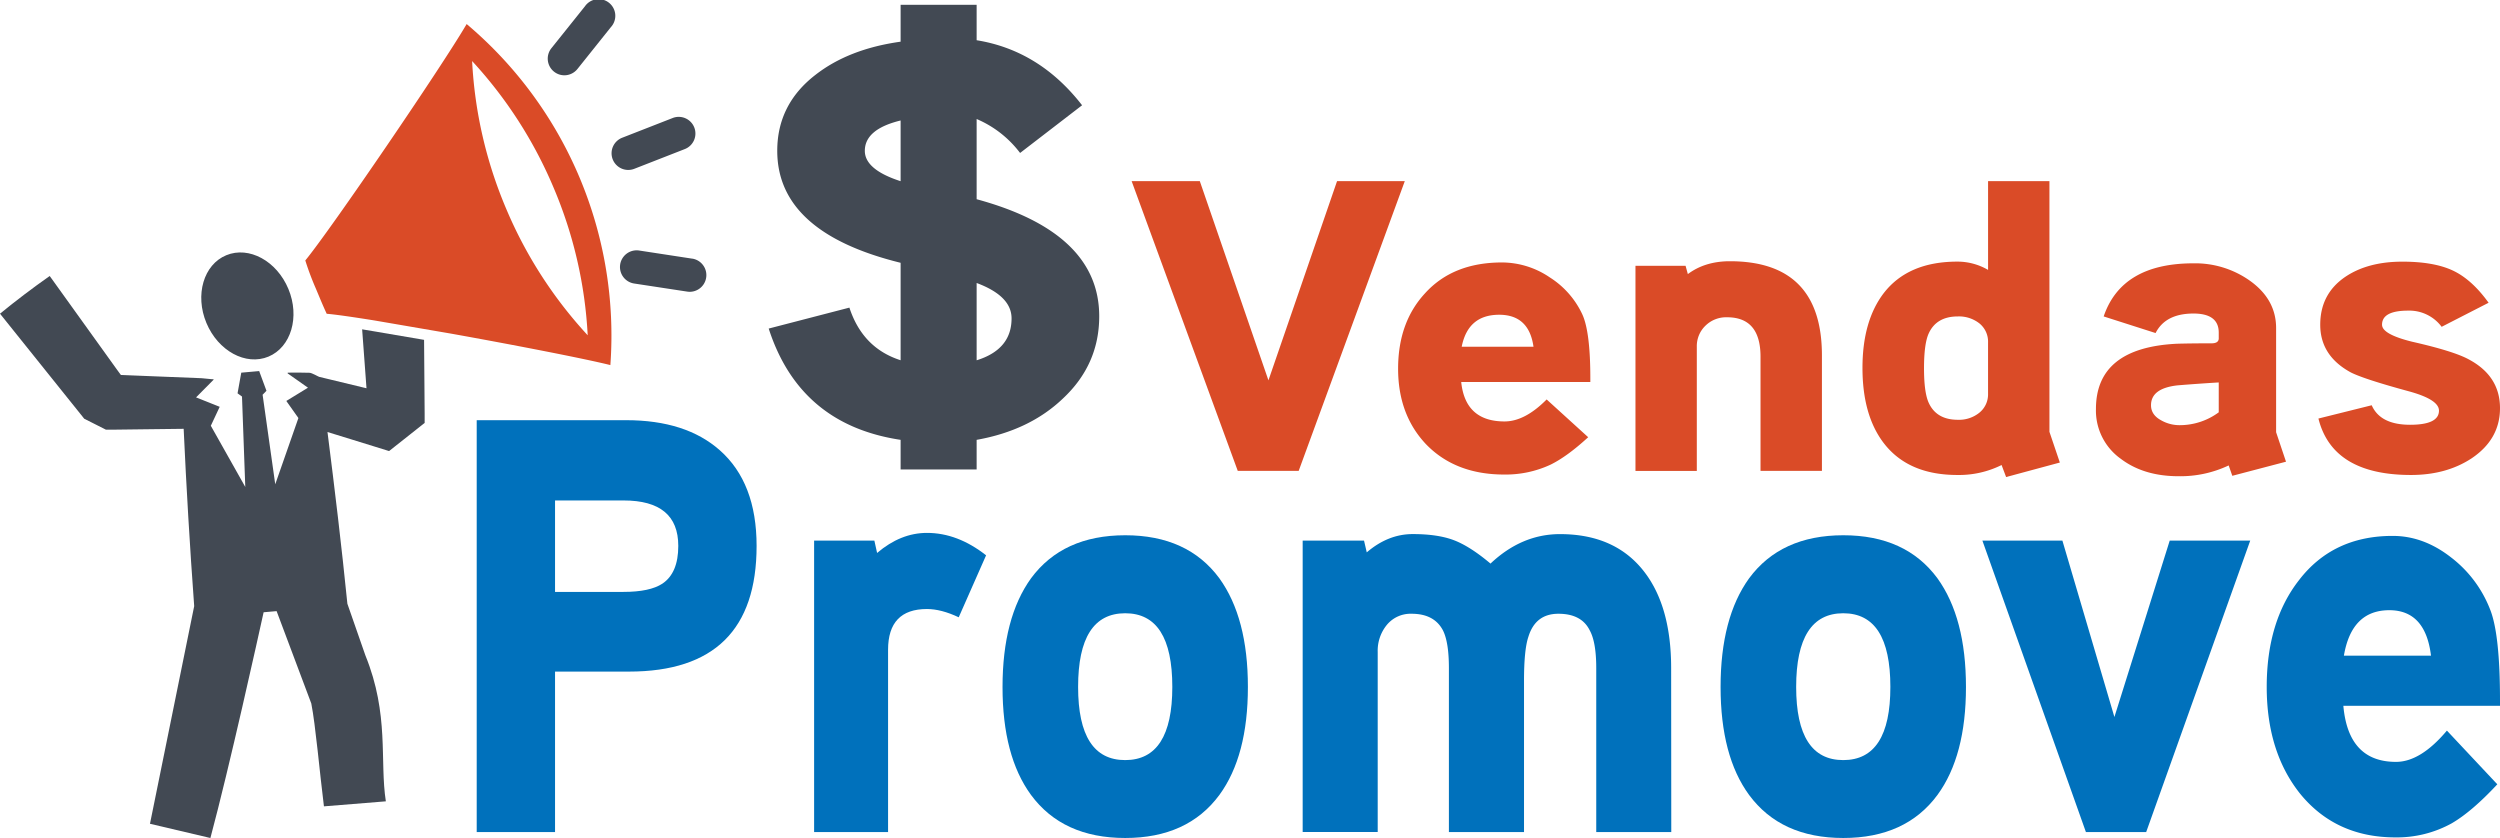 <svg xmlns="http://www.w3.org/2000/svg" viewBox="0 0 1187.52 398.05"><defs><style>.cls-1{fill:#424953;}.cls-2{fill:#da4b27;}.cls-3{fill:#0071bc;}</style></defs><title>Ativo 6</title><g id="Camada_2" data-name="Camada 2"><g id="Camada_1-2" data-name="Camada 1"><path class="cls-1" d="M127.52,169.4c10.76-4.49,15-18.89,9.46-32.17s-18.7-20.44-29.48-16-15,18.86-9.46,32.16S116.75,173.87,127.52,169.4Z"/><path class="cls-1" d="M328.85,122.87,303.61,119a7.92,7.92,0,0,0-2.38,15.67l25.24,3.85a9.41,9.41,0,0,0,1.2.09,7.93,7.93,0,0,0,1.18-15.76Z"/><path class="cls-1" d="M301.41,80.14l23.78-9.29a7.92,7.92,0,1,0-5.77-14.75l-23.78,9.29a7.92,7.92,0,1,0,5.77,14.75Z"/><path class="cls-1" d="M268.1,35.77a8,8,0,0,0,6.19-3l15.93-19.93A7.92,7.92,0,1,0,277.85,3L261.92,22.9a7.92,7.92,0,0,0,6.18,12.87Z"/><path class="cls-2" d="M221.64,11.46c-11.54,19.86-64.83,98-76.62,112.26a134.18,134.18,0,0,0,5,13.33c2.42,5.77,3.27,7.88,5.17,12,4.19.34,12.31,1.51,22.6,3.16l36.14,6.21c30.79,5.52,64,12,76,15a193.57,193.57,0,0,0-68.27-162ZM240.37,99A206.38,206.38,0,0,1,224.26,29a207.16,207.16,0,0,1,38.79,60.35,206.19,206.19,0,0,1,16.11,69.91A206.82,206.82,0,0,1,240.37,99Z"/><path class="cls-1" d="M201.71,201v-4.8l-.27-34.77-29.42-5,2.07,28L151.59,179c-.41-.09-3.37-1.88-4.56-1.93-3.47-.11-6.91-.11-10.35-.06l-.06.34,9.67,6.81L136,190.46l5.74,8.11-11,31.47-6-42.53,1.83-1.88-3.46-9.37-8.51.76-1.76,9.81,2.11,1.53,1.56,42.95-16.37-29.07,4.22-9-11.23-4.48,8.33-8.4-.09-.23c-.55.09-4.2-.41-5.59-.48l-27.26-1.09-11.1-.45-2-2.73L23.61,131.1Q11.49,139.62,0,149l34.14,42.57,4.27,5.32,1.06,1.33.53.67,0,0,10.3,5.2h.79l3.41,0,13.65-.17,19.09-.23q1.93,42.16,5,84.23l-21,103.38,28.7,6.76c9-33.46,22.93-96.54,25.28-107.23l6.17-.54,16.48,43.88c2,10,4,33,6,48.85l29.41-2.38c-3-19.34,1.75-41.12-9.73-69.35-3.27-9.47-6.25-18-8.55-24.53v-.06c-2.73-27.2-6-54.36-9.44-81.49l11.8,3.64,11.09,3.43,5.54,1.72.7.22.17,0,0,0s20.4-16.12,16.75-13.26Z"/><path class="cls-3" d="M359.39,259.3q0,59.7-60.62,59.71H263.65v76.24H226.44V199.59h71q28.35,0,44.49,14.3Q359.39,229.31,359.39,259.3Zm-37.2,0q0-21.59-26-21.58H263.65v43.44h32.52q12.49,0,18.47-3.92Q322.19,272.2,322.19,259.3Z"/><path class="cls-3" d="M468.4,263.78l-13,29.44q-8.33-3.93-15.09-3.93-18.46,0-18.47,19.34v86.62H386.71V256.78h28.62l1.3,5.88q11.17-9.53,23.67-9.53Q454.87,253.13,468.4,263.78Z"/><path class="cls-3" d="M592.76,326.3q0,32.79-13.53,51.29-15.09,20.46-44.75,20.46t-44.75-20.46Q476.2,359.1,476.21,326.3t13.52-51.58q15.09-20.46,44.75-20.47t44.75,20.47Q592.76,293.5,592.76,326.3Zm-35.9,0q0-35-22.38-35t-22.37,35q0,34.76,22.37,34.75T556.86,326.3Z"/><path class="cls-3" d="M793.87,395.25H758.23V317.33q0-12.34-3.12-17.95-3.9-7.83-14.83-7.84T726,302.47q-2.09,6.16-2.08,21v71.76H688.24V317.33q0-12.34-2.86-17.95-4.15-7.83-14.83-7.84a14.61,14.61,0,0,0-11.7,5.18,19.35,19.35,0,0,0-4.43,13v85.49H618.78V256.78h29.14l1.3,5.6q10.14-8.69,21.85-8.69,12,0,19.65,2.95T708,267.71q14.82-14,33-14,26.28,0,40.07,17.94,12.74,16.55,12.74,45.7Z"/><path class="cls-3" d="M933.85,326.3q0,32.79-13.53,51.29-15.09,20.46-44.75,20.46t-44.75-20.46q-13.53-18.49-13.53-51.29t13.53-51.58q15.09-20.46,44.75-20.47t44.75,20.47Q933.84,293.5,933.85,326.3Zm-35.91,0q0-35-22.37-35t-22.38,35q0,34.76,22.38,34.75T897.94,326.3Z"/><path class="cls-3" d="M1068.88,256.78l-49.43,138.47H990.83L941.65,256.78h38l24.71,83.81,26.28-83.81Z"/><path class="cls-3" d="M1187.52,332.74v2.52h-74.41q2.34,26.64,25,26.64,11.7,0,24.19-14.86l23.94,25.51q-12,12.9-21.59,18.5a53.84,53.84,0,0,1-26.8,6.72q-28.36,0-45.27-20.74-15.87-19.9-15.87-50.73,0-31.12,15.35-50.74,16.13-21,44.49-21,14.57,0,27.58,10.1a57.11,57.11,0,0,1,18.73,24.94Q1187.52,301.35,1187.52,332.74Zm-32.78-21.3q-2.61-21.58-19.78-21.59-17.94,0-21.59,21.59Z"/><path class="cls-2" d="M667.28,86.05l-50.39,137.6H587.94l-50.4-137.6h32.38l32.6,94.62,32.59-94.62Z"/><path class="cls-2" d="M755.42,179.69v1.77H694.09q1.92,18.73,20.58,18.73,9.66,0,20-10.45l19.73,17.94q-9.87,9.07-17.8,13a50.5,50.5,0,0,1-22.09,4.73q-23.38,0-37.32-14.59-13.08-14-13.08-35.68,0-21.89,12.66-35.68,13.29-14.79,36.67-14.79a40.52,40.52,0,0,1,22.73,7.1,41.5,41.5,0,0,1,15.44,17.55Q755.42,157.61,755.42,179.69Zm-27-15q-2.14-15.18-16.3-15.18-14.8,0-17.8,15.18Z"/><path class="cls-2" d="M865.43,223.65H836.26V169.43q0-18.72-15.87-18.72a14,14,0,0,0-10.29,4A13.45,13.45,0,0,0,806,164.7v59H776.86V126.26h23.8l1.08,3.94q8.14-6.1,19.94-6.11,43.74,0,43.75,44.75Z"/><path class="cls-2" d="M978.44,219.71l-25.52,6.89-2.15-5.71a45.42,45.42,0,0,1-21,4.73q-23.38,0-35-15.18-10.08-13.2-10.08-35.68,0-22.27,10.08-35.49,11.58-15,35-15a28.82,28.82,0,0,1,14.58,3.94V86.05H973.5V205.12Zm-34.1-57a11.13,11.13,0,0,0-4.08-9.07A15.66,15.66,0,0,0,930,150.31q-10.29,0-13.94,8.28-2.14,4.93-2.14,16.36,0,11.25,2.14,16.17,3.65,8.28,13.94,8.28A15.35,15.35,0,0,0,940.26,196a11.19,11.19,0,0,0,4.08-9Z"/><path class="cls-2" d="M1085.87,219.31l-25.51,6.7-1.72-4.93a53.57,53.57,0,0,1-23.8,5.13q-16.53,0-27.45-8.28a28.11,28.11,0,0,1-11.8-23.66q0-29.16,38.6-31,6.64-.19,16.3-.19c2.28,0,3.43-.79,3.43-2.37V158q0-9.06-12-9.07-13.29,0-18,9.27l-24.66-7.89q8.57-25.23,42.67-25.23a44.91,44.91,0,0,1,26.81,8.28q12.43,8.87,12.43,22.47v49.48Zm-31.95-23.46V181.66q-9.87.59-19.51,1.38-12.66,1.38-12.66,9.46c0,3,1.58,5.39,4.72,7.1a17.7,17.7,0,0,0,9,2.36A31.15,31.15,0,0,0,1053.92,195.85Z"/><path class="cls-2" d="M1187.52,193.88q0,14.79-13.51,23.85-12,7.89-28.74,7.89-37.3,0-44-26.81l25.31-6.31q4.07,9.27,18.23,9.27,13.71,0,13.72-6.71,0-5.33-14.58-9.26-21-5.72-27.24-8.87-14.58-7.89-14.58-22.68,0-14.58,11.79-22.67,10.72-7.29,27.24-7.29,15,0,24,4.24t16.94,15.28l-22.3,11.43a19.16,19.16,0,0,0-15.87-7.69q-12.45,0-12.44,6.7,0,4.55,14.37,8.09,19.93,4.53,27,8.47Q1187.52,178.7,1187.52,193.88Z"/><path class="cls-1" d="M522.14,150.23q0,23-17.32,39.14-15.84,15.1-40.91,19.56V223H427.8V208.93q-47.93-7.2-62.66-52.86l38.33-9.95q6.27,19.22,24.33,25V124.83q-58.6-14.42-58.6-53.2,0-22,18.06-36Q403.1,23.23,427.8,19.8V2.29h36.11V19.11Q493.76,23.93,514,50L484.55,72.66a50.79,50.79,0,0,0-20.64-16.13v38.1Q522.14,110.43,522.14,150.23Zm-94.34-93q-17,4.13-17,14.42,0,8.93,17,14.42Zm52.7,94q0-10.63-16.59-16.81v36.72Q480.5,166,480.5,151.26Z"/></g></g></svg>